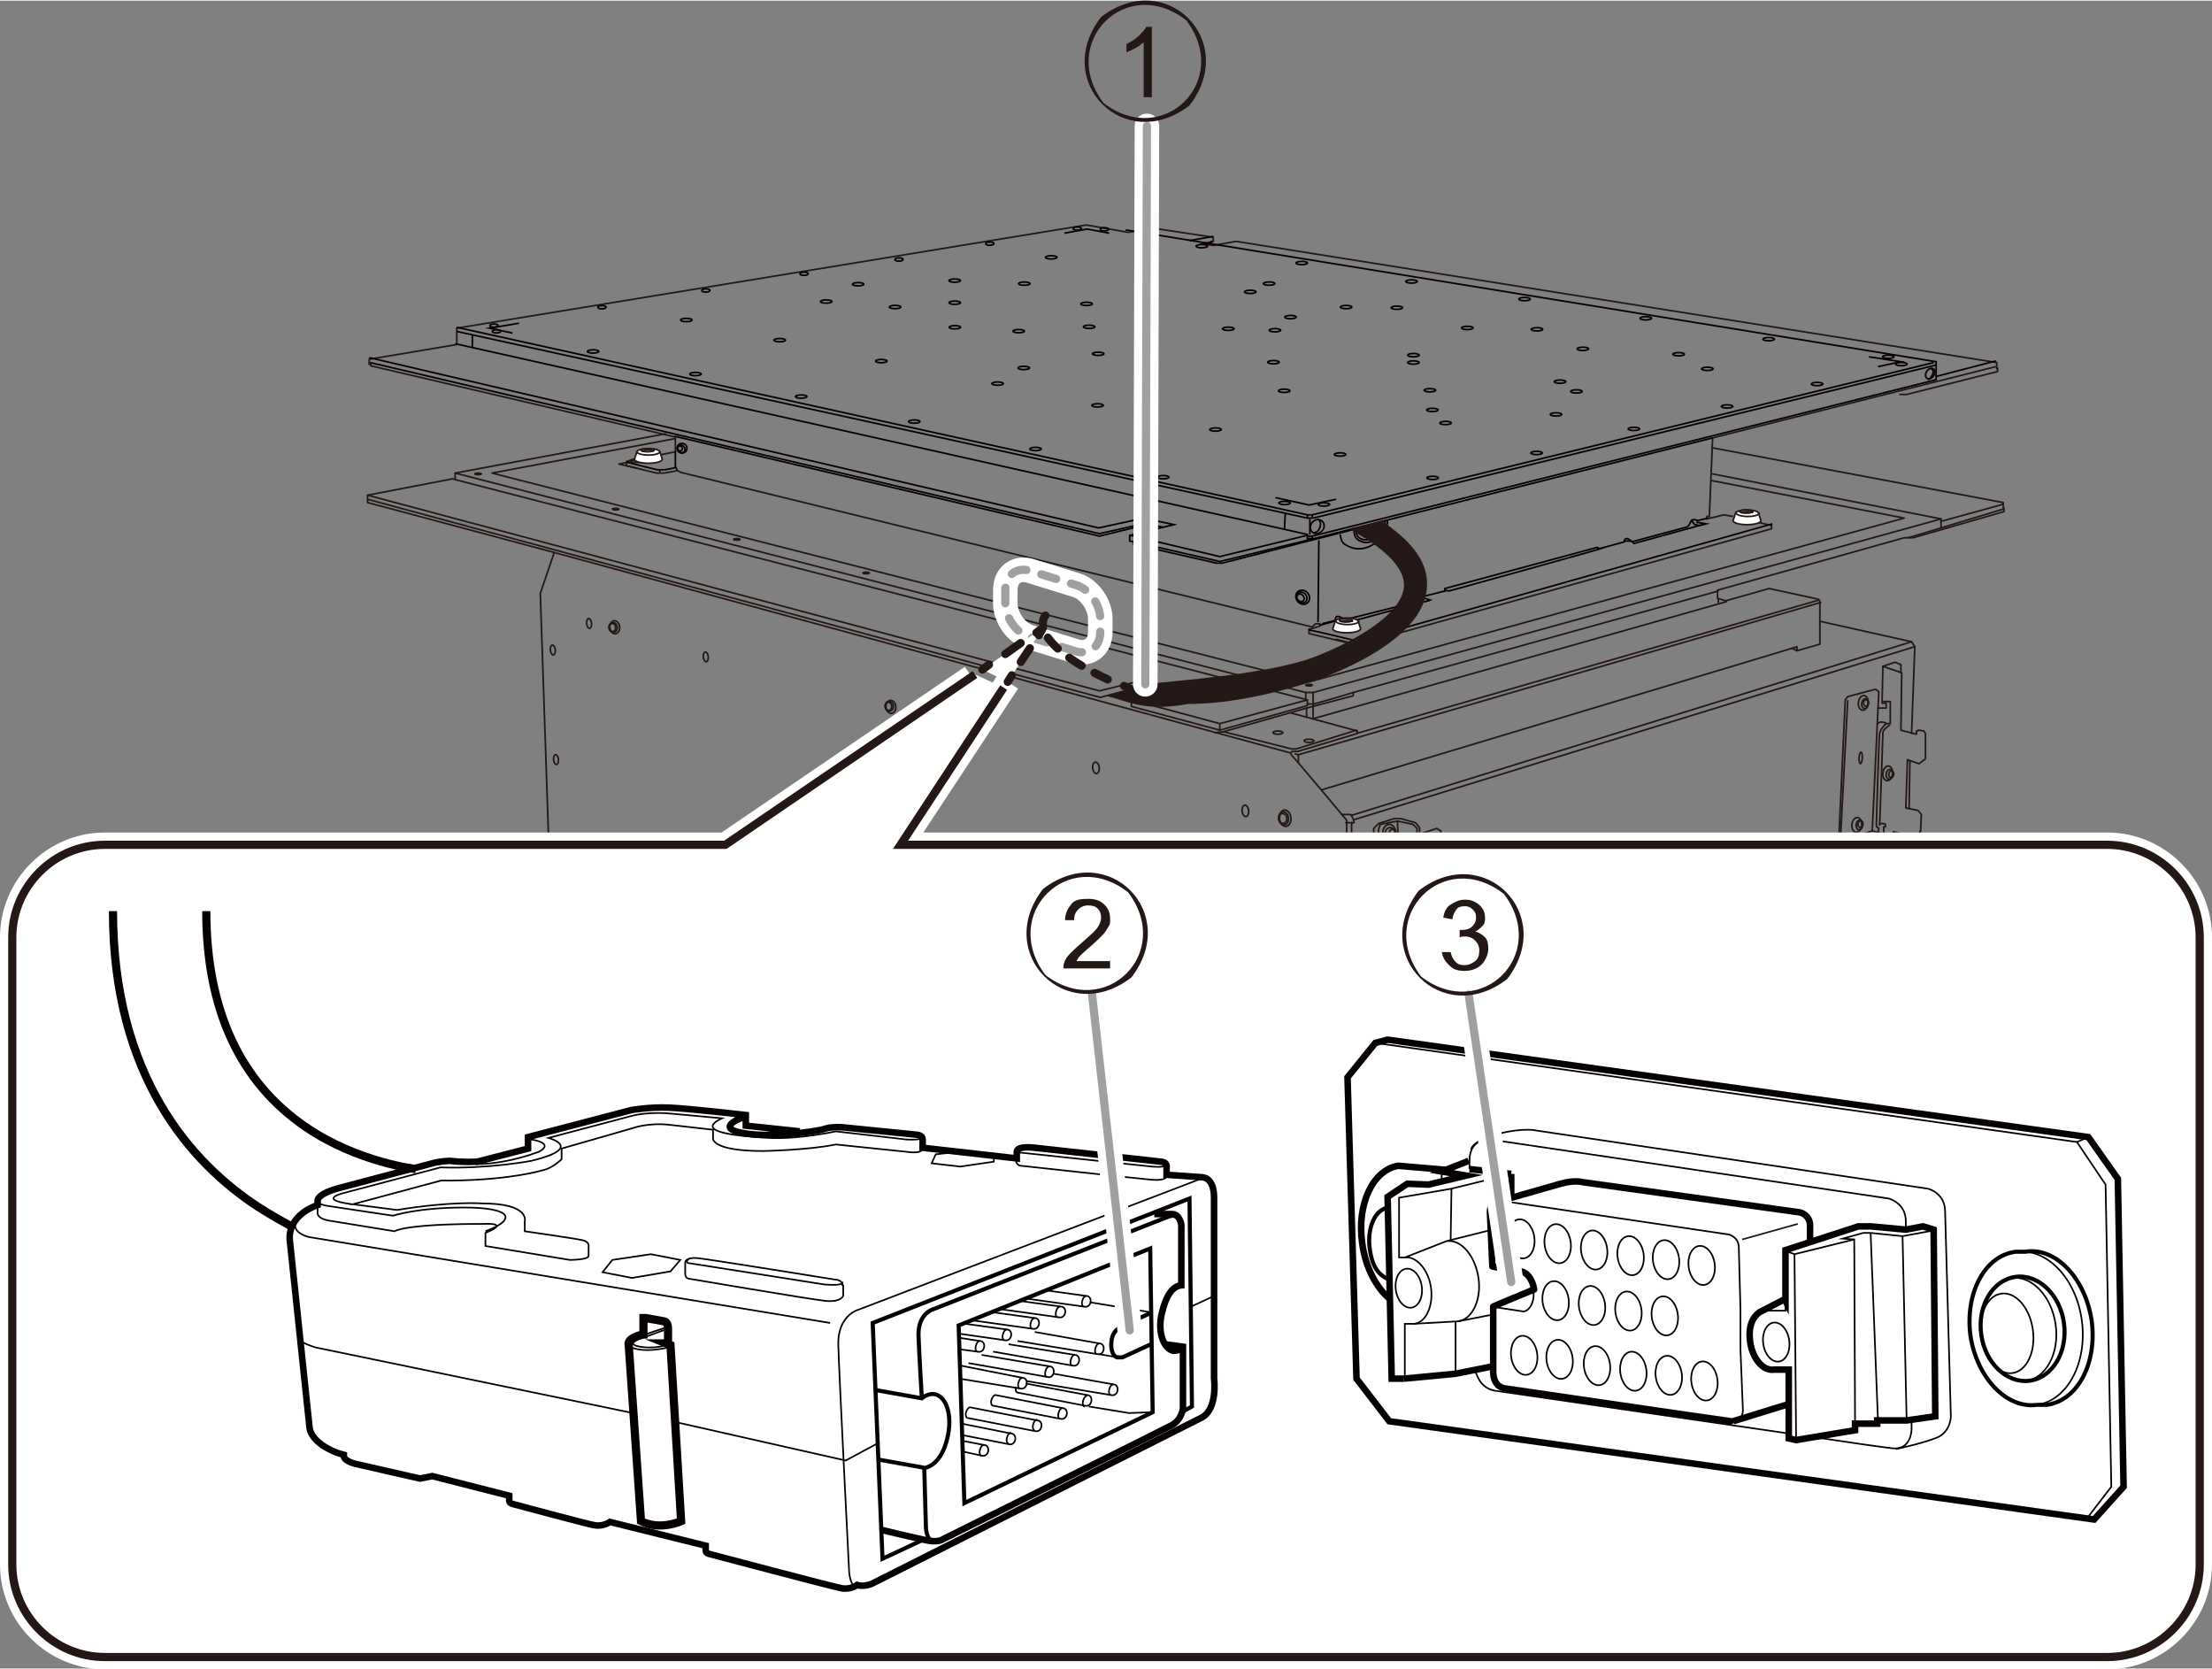 <?xml version="1.0" encoding="UTF-8"?>
<svg id="_レイヤー_1" data-name="レイヤー 1" xmlns="http://www.w3.org/2000/svg" width="95.3mm" height="71.9mm" viewBox="0 0 270.2 203.7">
  <rect x="0" y="0" width="270.2" height="203.7" fill="#808080" stroke="none"/>
  <defs>
    <style>
      .cls-1, .cls-2, .cls-3, .cls-4 {
        fill: #fff;
      }

      .cls-2, .cls-5, .cls-6, .cls-7, .cls-8, .cls-9, .cls-10, .cls-11, .cls-12, .cls-13, .cls-14, .cls-15 {
        stroke-linecap: round;
        stroke-linejoin: round;
      }

      .cls-2, .cls-6, .cls-3, .cls-16, .cls-17, .cls-18, .cls-19, .cls-10 {
        stroke-width: .2px;
      }

      .cls-2, .cls-6, .cls-3, .cls-7, .cls-17, .cls-8, .cls-11, .cls-12, .cls-4 {
        stroke: #231815;
      }

      .cls-20, .cls-5, .cls-6, .cls-16, .cls-21, .cls-7, .cls-17, .cls-22, .cls-18, .cls-8, .cls-23, .cls-9, .cls-19, .cls-10, .cls-11, .cls-12, .cls-13, .cls-14, .cls-15 {
        fill: none;
      }

      .cls-20, .cls-3, .cls-16, .cls-21, .cls-17, .cls-22, .cls-18, .cls-23, .cls-19, .cls-4 {
        stroke-miterlimit: 10;
      }

      .cls-20, .cls-21, .cls-22, .cls-18, .cls-9, .cls-19, .cls-10, .cls-13 {
        stroke: #040000;
      }

      .cls-5 {
        stroke-dasharray: 0 0 1.9 1.9;
      }

      .cls-5, .cls-14 {
        stroke: #9fa0a0;
      }

      .cls-16 {
        stroke: #070001;
      }

      .cls-21, .cls-13 {
        stroke-width: .5px;
      }

      .cls-7 {
        stroke-dasharray: 0 0 1.8 1.8;
      }

      .cls-22, .cls-9 {
        stroke-width: .8px;
      }

      .cls-18 {
        stroke-dasharray: 0 2;
      }

      .cls-23, .cls-15 {
        stroke: #fff;
        stroke-width: 3px;
      }

      .cls-11 {
        stroke-dasharray: 0 0 2 2;
      }

      .cls-12 {
        stroke-dasharray: 0 0 2.3 2.3;
      }

      .cls-24 {
        fill: #231815;
      }
    </style>
  </defs>
  <g>
    <line class="cls-6" x1="244.7" y1="62.1" x2="233.1" y2="65.6"/>
    <polyline class="cls-6" points="138.2 85.4 149 88.3 159.7 85.4"/>
    <line class="cls-6" x1="149" y1="88.3" x2="149" y2="89.1"/>
    <line class="cls-6" x1="67.7" y1="67.4" x2="157.7" y2="91.9"/>
    <polyline class="cls-6" points="222.3 75.8 222.3 78.6 219.5 79.4 218.9 79.1 161.4 96.4"/>
    <polyline class="cls-6" points="148.4 89.4 149.4 89.3 159.6 86.4 165.3 84.9 165.3 84.5 209.9 72.1"/>
    <path class="cls-6" d="m159.7,85.9s.4,0,.7,0,4.9-1.4,4.9-1.4"/>
    <polyline class="cls-6" points="237.1 63.3 160.4 84.5 159.5 84.5 55.6 57.7"/>
    <polyline class="cls-6" points="237.1 64.4 237.1 63.3 209.2 57.8"/>
    <line class="cls-6" x1="244.7" y1="61.5" x2="237.1" y2="63.6"/>
    <line class="cls-6" x1="209.9" y1="73" x2="209.9" y2="73.5"/>
    <line class="cls-6" x1="210.9" y1="73.4" x2="160.4" y2="87.7"/>
    <path class="cls-6" d="m157.7,87l8.1,2.2v.3l-7.3,2.2h-.6s-.5.1,0,.6,6.6,7.8,6.6,7.8v2.7"/>
    <polyline class="cls-6" points="165.7 89.1 158.3 91.4 157.8 91.4 149.5 89.3"/>
    <polyline class="cls-6" points="209 58.6 232.6 63.2 159.9 83.2 60.1 57.7 82.4 53.5"/>
    <polyline class="cls-6" points="218.9 79.1 219.5 78.9 219.5 79.4"/>
    <line class="cls-6" x1="222.2" y1="73.2" x2="165.7" y2="89.5"/>
    <line class="cls-6" x1="222.4" y1="73.5" x2="158.6" y2="92.1"/>
    <polyline class="cls-6" points="158.6 93.1 158.6 92.1 158.2 92"/>
    <line class="cls-6" x1="233.5" y1="78.3" x2="165.1" y2="99.5"/>
    <line class="cls-6" x1="233.9" y1="78.9" x2="165.5" y2="100"/>
    <path class="cls-6" d="m163.9,99.4h1.1c0,.1.4.5.4,1h-1"/>
    <line class="cls-6" x1="165.1" y1="100.4" x2="165.1" y2="102.8"/>
    <line class="cls-6" x1="159.5" y1="84.5" x2="159.5" y2="85.4"/>
    <polyline class="cls-6" points="160.4 84.5 160.4 85.9 160.4 87.7"/>
    <line class="cls-6" x1="159.6" y1="86.4" x2="159.6" y2="87.5"/>
    <polyline class="cls-6" points="176 102.8 176 101.4 175.5 101.1 173.4 101.8 173.4 101 172.9 100.4 171.1 99.9 170.3 99.9 168.4 100.5 167.8 101.1 167.8 102.8"/>
    <polyline class="cls-6" points="173 102.7 173.1 101.1 172.6 100.6 170.7 100.2 168.6 100.6 168.4 101.2 168.3 102.8"/>
    <line class="cls-6" x1="173.4" y1="101.8" x2="173.3" y2="102.6"/>
    <line class="cls-6" x1="170.7" y1="100.2" x2="170.8" y2="102.8"/>
    <ellipse class="cls-6" cx="78.2" cy="56.7" rx=".3" ry="0"/>
    <ellipse class="cls-6" cx="77.7" cy="56.2" rx=".8" ry=".2"/>
    <ellipse class="cls-6" cx="215.4" cy="59.6" rx=".3" ry="0"/>
    <ellipse class="cls-6" cx="234.1" cy="63.2" rx=".3" ry="0"/>
    <ellipse class="cls-6" cx="225.8" cy="65.5" rx=".3" ry="0"/>
    <ellipse class="cls-6" cx="210.1" cy="69.9" rx=".3" ry="0"/>
    <ellipse class="cls-6" cx="194.4" cy="74.1" rx=".3" ry="0"/>
    <ellipse class="cls-6" cx="177.8" cy="78.8" rx=".3" ry="0"/>
    <ellipse class="cls-6" cx="159.9" cy="83.6" rx=".4" ry=".1"/>
    <ellipse class="cls-6" cx="140.5" cy="78.8" rx=".4" ry=".1"/>
    <ellipse class="cls-6" cx="122.6" cy="74.2" rx=".4" ry=".1"/>
    <ellipse class="cls-6" cx="105.8" cy="69.9" rx=".4" ry=".1"/>
    <ellipse class="cls-6" cx="90" cy="65.8" rx=".4" ry=".1"/>
    <ellipse class="cls-6" cx="75.2" cy="62.1" rx=".4" ry=".1"/>
    <ellipse class="cls-6" cx="58.4" cy="57.8" rx=".4" ry=".1"/>
    <ellipse class="cls-6" cx="76.1" cy="54.4" rx=".3" ry="0"/>
    <ellipse class="cls-6" cx="153.3" cy="75.7" rx=".3" ry="0"/>
    <ellipse class="cls-6" cx="156.1" cy="89.4" rx=".6" ry=".2"/>
    <ellipse class="cls-6" cx="159.9" cy="90.4" rx=".6" ry=".2"/>
    <polyline class="cls-6" points="163.2 78 166 78.7 168.5 78"/>
    <polyline class="cls-6" points="77.8 57.1 75.6 56.6 76.6 56.4"/>
    <ellipse class="cls-6" cx="74.9" cy="76.6" rx=".5" ry=".6" transform="translate(-7.6 8.2) rotate(-6)"/>
    <ellipse class="cls-6" cx="74.8" cy="76.6" rx=".4" ry=".5" transform="translate(-7.6 8.2) rotate(-6)"/>
    <ellipse class="cls-6" cx="71.9" cy="76.1" rx=".3" ry=".6" transform="translate(-7.5 7.9) rotate(-6)"/>
    <ellipse class="cls-6" cx="67.5" cy="79.4" rx=".3" ry=".6" transform="translate(-7.9 7.4) rotate(-6)"/>
    <ellipse class="cls-6" cx="67.9" cy="92.7" rx=".3" ry=".6" transform="translate(-9.3 7.6) rotate(-6)"/>
    <ellipse class="cls-6" cx="86.2" cy="80.2" rx=".3" ry=".6" transform="translate(-7.9 9.4) rotate(-6)"/>
    <ellipse class="cls-6" cx="133.8" cy="93.8" rx=".4" ry=".7" transform="translate(-9 14.4) rotate(-6)"/>
    <ellipse class="cls-6" cx="152.1" cy="99.1" rx=".4" ry=".7" transform="translate(-9.5 16.3) rotate(-6)"/>
    <ellipse class="cls-6" cx="75.1" cy="76.6" rx=".6" ry=".8" transform="translate(-7.6 8.2) rotate(-6)"/>
    <ellipse class="cls-6" cx="108.6" cy="86.3" rx=".5" ry=".6" transform="translate(-8.4 11.7) rotate(-6)"/>
    <ellipse class="cls-6" cx="108.5" cy="86.3" rx=".4" ry=".5" transform="translate(-8.4 11.7) rotate(-6)"/>
    <ellipse class="cls-6" cx="108.8" cy="86.3" rx=".6" ry=".8" transform="translate(-8.4 11.8) rotate(-6)"/>
    <ellipse class="cls-6" cx="156.7" cy="100" rx=".6" ry=".8" transform="translate(-9.5 16.8) rotate(-6)"/>
    <ellipse class="cls-6" cx="156.6" cy="100" rx=".5" ry=".6" transform="translate(-9.5 16.8) rotate(-6)"/>
    <ellipse class="cls-6" cx="156.9" cy="100" rx=".7" ry="1" transform="translate(-9.5 16.8) rotate(-6)"/>
    <ellipse class="cls-6" cx="169.7" cy="101.7" rx=".8" ry="1.1"/>
    <ellipse class="cls-6" cx="169.8" cy="101.7" rx=".6" ry=".7"/>
    <ellipse class="cls-6" cx="170.1" cy="101.7" rx=".4" ry=".5"/>
    <ellipse class="cls-6" cx="227.2" cy="92.4" rx=".7" ry=".2" transform="translate(123.9 314.9) rotate(-87.2)"/>
    <ellipse class="cls-6" cx="227.7" cy="85.8" rx=".9" ry=".6" transform="translate(116.2 302.1) rotate(-83.4)"/>
    <ellipse class="cls-6" cx="227.8" cy="85.8" rx=".6" ry=".4" transform="translate(116.4 302.3) rotate(-83.4)"/>
    <ellipse class="cls-6" cx="228" cy="85.8" rx=".4" ry=".3" transform="translate(116.5 302.4) rotate(-83.4)"/>
    <ellipse class="cls-6" cx="230.7" cy="94.4" rx=".9" ry=".6" transform="translate(110.3 312.7) rotate(-83.4)"/>
    <ellipse class="cls-6" cx="230.8" cy="94.5" rx=".6" ry=".4" transform="translate(110.4 312.9) rotate(-83.4)"/>
    <ellipse class="cls-6" cx="231" cy="94.5" rx=".4" ry=".3" transform="translate(110.6 313.1) rotate(-83.4)"/>
    <ellipse class="cls-6" cx="226.9" cy="100.6" rx=".9" ry=".6" transform="translate(100.8 314.5) rotate(-83.4)"/>
    <ellipse class="cls-6" cx="227.1" cy="100.7" rx=".6" ry=".4" transform="translate(101 314.7) rotate(-83.4)"/>
    <ellipse class="cls-6" cx="227.3" cy="100.7" rx=".4" ry=".3" transform="translate(101.1 314.8) rotate(-83.4)"/>
    <path class="cls-6" d="m173.4,102.1c.1-.1.3-.2.4-.2.3,0,.6.3.7.7"/>
    <path class="cls-6" d="m173.5,102.7c0-.2.3-.4.5-.4s.4.2.5.4"/>
    <path class="cls-6" d="m173.9,102.8c0-.1.2-.2.3-.2s.2,0,.3.1"/>
    <polyline class="cls-6" points="224.6 102.8 225.4 85.4 225.7 85 229.1 84.1 229.5 84.4 228.7 101.4 231.7 102.2 231.7 102.5 231 102.8"/>
    <line class="cls-6" x1="230.2" y1="102.8" x2="231.7" y2="102.2"/>
    <line class="cls-6" x1="225.7" y1="85.5" x2="224.8" y2="102.7"/>
    <polyline class="cls-6" points="229.4 86.4 230.4 86.4 230.4 85.8 229.9 85.8 230 81.3 231.5 80.8 232.2 81.1 232.2 82"/>
    <path class="cls-6" d="m230.4,88.3s-.7.6-.8,1.2-.4,11.1-.4,11.1c0,0,0,.4.2.4s0,.5,0,.5"/>
    <polyline class="cls-6" points="233.5 102.7 233.5 102.1 231.3 101.5 231.2 102"/>
    <polyline class="cls-6" points="230 81.3 232.3 82.1 232.2 89.1 234.1 89.6 234.1 89.2 234.4 89.1 235 89.2 235.2 89.5 235.2 92.6 234.4 93.2 233 92.7 232.8 98.6 234.3 98.9 234.7 99.4 234.6 101.5 234.5 101.5 234.5 102.7"/>
    <path class="cls-6" d="m229.3,88.3l.4-.2s.6,0,.7.2h.5v-2.7h-.8"/>
    <path class="cls-6" d="m230.8,88.5s-.8.5-.8.9-.4,11.3-.4,11.3"/>
    <path class="cls-6" d="m229.7,100.5s.6,0,.6.1,0,.3,0,.3h-.2v.8"/>
    <line class="cls-6" x1="232.8" y1="102.8" x2="232.8" y2="101.9"/>
    <line class="cls-6" x1="233.3" y1="92.9" x2="233.2" y2="98.6"/>
    <line class="cls-6" x1="224.8" y1="102.7" x2="228.7" y2="101.4"/>
    <polyline class="cls-6" points="81.3 52.9 55.6 57.7 55.6 58.5 55.3 58.4 44.9 60.4 44.9 61.3 67.7 67.4 66 72.4 67 102"/>
    <path class="cls-6" d="m233.5,89.5l.4-10.6-.4-.6-11.2-2.5v-2.3c0-.3-.2-.4-.2-.4l-6-1.3-5.3,1.5-1-.3v-1s22.8-6.4,22.8-6.4h1.1s11.1-3.2,11.1-3.2v-.4h-.1v-.7l-35.6-6.7"/>
    <polyline class="cls-6" points="55.6 58.5 159.7 85.4 159.7 86.1 149 89.1 138.2 86.2 138.2 85.4 142.1 84.3 139.6 83.7 134.4 85.1 44.9 60.9"/>
    <polyline class="cls-6" points="44.9 60.4 134.3 84.3 139.6 83 143.4 84 142.1 84.3"/>
  </g>
  <path class="cls-17" d="m214.5,63.8s.2-.1.6,0l1.3.3v.4l-50,14c-1,.2-1.5,0-1.5,0l-5-1.2v-.5l1.3-.4v-.3h-.5s-.4.4-.4.4l-77.2-18.9-.3-.2-1.7.3s-.5,0-.9,0l-3.7-.9v-.3s0-.1.2-.2,5.8-1.2,5.8-1.2v-1.8c0,0-37.2-8.7-37.2-8.7v-.2h-.2v-.6l10.7-1.8v-2l76.9-12.6,5.1.9,3.1-.5,7.3,1.1v.5l-1.3.3,1.3.2,2.8-.5,92.9,14.8v.7h.1s0,.4,0,.4l-11.1,2.8h-.9"/>
  <polyline class="cls-17" points="243.8 44.7 209.2 53.4 208.8 63 208.5 63 208.5 63.3 210.6 62.8 211.7 63"/>
  <polyline class="cls-16" points="55.8 40.4 159.7 63.2 160.4 63.2 236.5 44.5"/>
  <polyline class="cls-16" points="159.7 65.4 160.3 65.4 236.5 46.3 236.5 44.1 137.5 28"/>
  <polyline class="cls-16" points="55.8 39.9 159.7 62.8 160.3 62.8 236.2 44.2"/>
  <polyline class="cls-16" points="55.6 41.9 159.7 65.2 159.7 65.9 149 68.5 138.5 66.1"/>
  <line class="cls-16" x1="57.7" y1="40.8" x2="57.7" y2="42.4"/>
  <polyline class="cls-16" points="45.2 44.2 134.3 65.1 139.6 63.9 142.1 64.3"/>
  <polyline class="cls-16" points="45.1 43.6 134.2 64.4 139.7 63.2 143.4 64 138 65.3 138 66 138.5 66.1 138.5 66.4 148.6 68.7 149.3 68.7 165.3 64.6 165.3 64.4"/>
  <polyline class="cls-16" points="82.7 57.3 82.5 56.9 82.5 55"/>
  <path class="cls-16" d="m76.7,56.2s-.3.1,0,.2,3.6.9,3.6.9c0,0,.2,0,.7,0s1.6-.3,1.6-.3"/>
  <polyline class="cls-16" points="82.4 53.2 134.3 65.4 139.6 64.1 141.5 64.5"/>
  <polyline class="cls-16" points="138 65.3 149 67.9 159.7 65.3"/>
  <line class="cls-16" x1="161.1" y1="65.9" x2="161" y2="75.9"/>
  <line class="cls-16" x1="159.7" y1="65.9" x2="209.2" y2="53.4"/>
  <polyline class="cls-16" points="159.7 65.7 160.3 65.7 160.3 65.4"/>
  <line class="cls-16" x1="243.8" y1="44" x2="236.5" y2="45.9"/>
  <line class="cls-16" x1="148.2" y1="28.8" x2="145.3" y2="29.3"/>
  <polyline class="cls-16" points="148 29.3 148 29.5 147.5 29.7"/>
  <path class="cls-16" d="m161.2,76.3l2.1-.6,1.1.3,9.6-2.6h-.8c0-.1-.2-.2-.3-.3s0-.4,0-.4"/>
  <path class="cls-16" d="m161.5,76.1l1.6-.4s0-.5.3-.5.9.4.9.4l7.6-1.9s.3-.2.5-.6.7-.4.9-.2l3.2-.8v-.3l18.5-5h.1c0,.1.4.1.4.1l2.9-.8s0-.4.3-.4.5.3.5.3c0,0,.2.1.5,0s6.3-1.7,6.3-1.7c0,0,.2,0,.4-.4s.2-.7,1-.4l1.2-.3"/>
  <polyline class="cls-16" points="173.4 72.8 174.7 73.2 174.1 73.4"/>
  <path class="cls-16" d="m206.7,63.5s.1.4.4.5.5.1.5.1l-8,2.2-.3-.3h-.9"/>
  <polyline class="cls-16" points="207.2 63.7 208.4 63.9 207.6 64.1"/>
  <line class="cls-16" x1="195.2" y1="66.8" x2="195.2" y2="67.1"/>
  <path class="cls-16" d="m195.8,66.8h.1c0,.1-18.9,5.3-18.9,5.3,0,0-.3-.1-.5,0"/>
  <path class="cls-16" d="m159.9,76.7s0,.2.2.2,5.2,1.2,5.2,1.2c0,0,.4,0,.9,0l50.3-14.2"/>
  <line class="cls-16" x1="157" y1="62.6" x2="156.9" y2="64.6"/>
  <line class="cls-16" x1="159.7" y1="62.8" x2="159.7" y2="63.2"/>
  <line class="cls-16" x1="160.3" y1="62.8" x2="160.3" y2="63.2"/>
  <line class="cls-16" x1="160" y1="63.3" x2="160" y2="65.2"/>
  <path class="cls-16" d="m169.5,63.4c0,.5-.1,1-.4,1.5-.8,1.6-2.6,2.4-4,1.9s-1.2-.9-1.4-1.6"/>
  <path class="cls-16" d="m169.2,63.5c0,.4,0,.8-.2,1.3-.5,1-1.7,1.6-2.6,1.3s-1-.8-1-1.5"/>
  <path class="cls-16" d="m168.8,63.6c0,.3,0,.7-.2,1.1-.4.9-1.4,1.3-2.2,1.1-.6-.2-.8-.7-.8-1.3"/>
  <path class="cls-16" d="m166.6,64.1c-.2.4-.5.7-.9.9"/>
  <ellipse class="cls-16" cx="160.8" cy="64.1" rx=".9" ry=".8" transform="translate(5.4 140.3) rotate(-47.8)"/>
  <path class="cls-16" d="m160.9,63.3c.4.1.5.6.3,1.1s-.4.5-.7.6"/>
  <ellipse class="cls-16" cx="235.8" cy="45.6" rx=".7" ry=".5" transform="translate(68.2 217.6) rotate(-56.7)"/>
  <path class="cls-16" d="m235.9,45c.3,0,.3.5.1.8s-.3.4-.5.5"/>
  <ellipse class="cls-16" cx="159.1" cy="72.8" rx=".8" ry=".9" transform="translate(-10.1 117.3) rotate(-39.3)"/>
  <ellipse class="cls-16" cx="159" cy="72.9" rx=".6" ry=".7" transform="translate(-10.2 117.2) rotate(-39.3)"/>
  <ellipse class="cls-16" cx="158.8" cy="72.9" rx=".4" ry=".5" transform="translate(-10.2 117.1) rotate(-39.3)"/>
  <ellipse class="cls-16" cx="83.3" cy="54.7" rx=".6" ry=".6" transform="translate(-15.8 65.1) rotate(-39.3)"/>
  <ellipse class="cls-16" cx="83.2" cy="54.7" rx=".4" ry=".5" transform="translate(-15.8 65.1) rotate(-39.3)"/>
  <ellipse class="cls-16" cx="83.1" cy="54.7" rx=".3" ry=".3" transform="translate(-15.9 65) rotate(-39.3)"/>
  <line class="cls-16" x1="80.6" y1="57.4" x2="80.6" y2="57.6"/>
  <polyline class="cls-16" points="63.4 39.4 59.8 40 62.6 40.6"/>
  <ellipse class="cls-16" cx="86.2" cy="35.4" rx=".5" ry=".2" transform="translate(-.1 .3) rotate(-.2)"/>
  <ellipse class="cls-16" cx="98.2" cy="33.4" rx=".5" ry=".2" transform="translate(-.1 .3) rotate(-.2)"/>
  <ellipse class="cls-16" cx="109.8" cy="31.6" rx=".5" ry=".2" transform="translate(-.1 .4) rotate(-.2)"/>
  <ellipse class="cls-16" cx="120.8" cy="29.7" rx=".5" ry=".2" transform="translate(0 .4) rotate(-.2)"/>
  <ellipse class="cls-16" cx="134.8" cy="28" rx=".5" ry=".2" transform="translate(0 .4) rotate(-.2)"/>
  <ellipse class="cls-16" cx="131.5" cy="27.9" rx=".5" ry=".2" transform="translate(0 .4) rotate(-.2)"/>
  <ellipse class="cls-16" cx="73.5" cy="37.5" rx=".5" ry=".2" transform="translate(-.1 .2) rotate(-.2)"/>
  <ellipse class="cls-16" cx="83.8" cy="39" rx=".7" ry=".2" transform="translate(-.1 .3) rotate(-.2)"/>
  <ellipse class="cls-16" cx="100.9" cy="36.8" rx=".7" ry=".2" transform="translate(-.1 .3) rotate(-.2)"/>
  <ellipse class="cls-16" cx="116.6" cy="34.2" rx=".7" ry=".2" transform="translate(-.1 .4) rotate(-.2)"/>
  <ellipse class="cls-16" cx="128.4" cy="31.4" rx=".7" ry=".2" transform="translate(-.1 .4) rotate(-.2)"/>
  <ellipse class="cls-16" cx="146.7" cy="30" rx=".7" ry=".2" transform="translate(0 .5) rotate(-.2)"/>
  <ellipse class="cls-16" cx="72.4" cy="42.9" rx=".7" ry=".2" transform="translate(-.1 .2) rotate(-.2)"/>
  <ellipse class="cls-16" cx="60.3" cy="39.7" rx=".5" ry=".2" transform="translate(-.1 .2) rotate(-.2)"/>
  <ellipse class="cls-16" cx="60.6" cy="40.4" rx=".5" ry=".2" transform="translate(-.1 .2) rotate(-.2)"/>
  <ellipse class="cls-16" cx="97.9" cy="48.4" rx=".7" ry=".2" transform="translate(-.2 .3) rotate(-.2)"/>
  <ellipse class="cls-16" cx="84.9" cy="45.6" rx=".7" ry=".2" transform="translate(-.1 .3) rotate(-.2)"/>
  <ellipse class="cls-16" cx="107.6" cy="44.1" rx=".7" ry=".2" transform="translate(-.1 .3) rotate(-.2)"/>
  <ellipse class="cls-16" cx="134.1" cy="43.2" rx=".7" ry=".2" transform="translate(-.1 .4) rotate(-.2)"/>
  <ellipse class="cls-16" cx="121.9" cy="46.8" rx=".7" ry=".2" transform="translate(-.2 .4) rotate(-.2)"/>
  <ellipse class="cls-16" cx="125" cy="44.9" rx=".7" ry=".2" transform="translate(-.1 .4) rotate(-.2)"/>
  <ellipse class="cls-16" cx="95.2" cy="41.5" rx=".7" ry=".2" transform="translate(-.1 .3) rotate(-.2)"/>
  <ellipse class="cls-16" cx="134.1" cy="49.5" rx=".7" ry=".2" transform="translate(-.2 .4) rotate(-.2)"/>
  <ellipse class="cls-16" cx="148.5" cy="52.4" rx=".7" ry=".2" transform="translate(-.2 .5) rotate(-.2)"/>
  <ellipse class="cls-16" cx="163.7" cy="55.5" rx=".7" ry=".2" transform="translate(-.2 .5) rotate(-.2)"/>
  <ellipse class="cls-16" cx="176.6" cy="51.6" rx=".7" ry=".2" transform="translate(-.2 .6) rotate(-.2)"/>
  <ellipse class="cls-16" cx="190.1" cy="50.6" rx=".7" ry=".2" transform="translate(-.2 .6) rotate(-.2)"/>
  <ellipse class="cls-16" cx="192.6" cy="47.8" rx=".7" ry=".2" transform="translate(-.2 .6) rotate(-.2)"/>
  <ellipse class="cls-16" cx="208.5" cy="45" rx=".7" ry=".2" transform="translate(-.1 .7) rotate(-.2)"/>
  <ellipse class="cls-16" cx="193.3" cy="42.6" rx=".7" ry=".2" transform="translate(-.1 .6) rotate(-.2)"/>
  <ellipse class="cls-16" cx="205" cy="43.2" rx=".7" ry=".2" transform="translate(-.1 .7) rotate(-.2)"/>
  <ellipse class="cls-16" cx="175" cy="50" rx=".7" ry=".2" transform="translate(-.2 .6) rotate(-.2)"/>
  <ellipse class="cls-16" cx="174.7" cy="47.6" rx=".7" ry=".2" transform="translate(-.2 .6) rotate(-.2)"/>
  <ellipse class="cls-16" cx="156.9" cy="47.7" rx=".7" ry=".2" transform="translate(-.2 .5) rotate(-.2)"/>
  <ellipse class="cls-16" cx="172.6" cy="44.2" rx=".7" ry=".2" transform="translate(-.1 .6) rotate(-.2)"/>
  <ellipse class="cls-16" cx="179.2" cy="40" rx=".7" ry=".2" transform="translate(-.1 .6) rotate(-.2)"/>
  <ellipse class="cls-16" cx="164.4" cy="37.5" rx=".7" ry=".2" transform="translate(-.1 .5) rotate(-.2)"/>
  <ellipse class="cls-16" cx="157.6" cy="38.7" rx=".7" ry=".2" transform="translate(-.1 .5) rotate(-.2)"/>
  <ellipse class="cls-16" cx="150" cy="40.1" rx=".7" ry=".2" transform="translate(-.1 .5) rotate(-.2)"/>
  <ellipse class="cls-16" cx="140.3" cy="43.4" rx=".7" ry=".2" transform="translate(-.1 .5) rotate(-.2)"/>
  <ellipse class="cls-16" cx="155.5" cy="44.2" rx=".7" ry=".2" transform="translate(-.1 .5) rotate(-.2)"/>
  <ellipse class="cls-16" cx="152.7" cy="35.6" rx=".7" ry=".2" transform="translate(-.1 .5) rotate(-.2)"/>
  <ellipse class="cls-16" cx="155" cy="34.6" rx=".7" ry=".2" transform="translate(-.1 .5) rotate(-.2)"/>
  <ellipse class="cls-16" cx="170.6" cy="37.5" rx=".7" ry=".2" transform="translate(-.1 .6) rotate(-.2)"/>
  <ellipse class="cls-16" cx="187.7" cy="40.2" rx=".7" ry=".2" transform="translate(-.1 .6) rotate(-.2)"/>
  <ellipse class="cls-16" cx="111.7" cy="51.4" rx=".7" ry=".2" transform="translate(-.2 .4) rotate(-.2)"/>
  <ellipse class="cls-16" cx="126.5" cy="54.8" rx=".7" ry=".2" transform="translate(-.2 .4) rotate(-.2)"/>
  <ellipse class="cls-16" cx="142.1" cy="58.2" rx=".7" ry=".2" transform="translate(-.2 .5) rotate(-.2)"/>
  <ellipse class="cls-16" cx="156.9" cy="61.4" rx=".7" ry=".2" transform="translate(-.2 .5) rotate(-.2)"/>
  <ellipse class="cls-16" cx="161.7" cy="61.6" rx=".7" ry=".2" transform="translate(-.2 .5) rotate(-.2)"/>
  <ellipse class="cls-16" cx="175" cy="58.3" rx=".7" ry=".2" transform="translate(-.2 .6) rotate(-.2)"/>
  <ellipse class="cls-16" cx="187.7" cy="55.3" rx=".7" ry=".2" transform="translate(-.2 .6) rotate(-.2)"/>
  <ellipse class="cls-16" cx="199.6" cy="52.4" rx=".7" ry=".2" transform="translate(-.2 .6) rotate(-.2)"/>
  <ellipse class="cls-16" cx="211" cy="49.6" rx=".7" ry=".2" transform="translate(-.2 .7) rotate(-.2)"/>
  <ellipse class="cls-16" cx="222" cy="46.9" rx=".7" ry=".2" transform="translate(-.2 .7) rotate(-.2)"/>
  <ellipse class="cls-16" cx="230.6" cy="43.6" rx=".7" ry=".2" transform="translate(-.1 .7) rotate(-.2)"/>
  <ellipse class="cls-16" cx="232.2" cy="44.5" rx=".7" ry=".2" transform="translate(-.1 .7) rotate(-.2)"/>
  <polyline class="cls-16" points="130 28.4 132.8 27.9 135.5 28.4"/>
  <polyline class="cls-16" points="155.8 60.7 159.9 61.6 163.2 60.9"/>
  <polyline class="cls-16" points="228.3 43.5 232.2 44.1 229.4 44.7"/>
  <ellipse class="cls-16" cx="116.6" cy="36.9" rx=".7" ry=".2" transform="translate(-.1 .4) rotate(-.2)"/>
  <ellipse class="cls-16" cx="116.6" cy="39.9" rx=".7" ry=".2" transform="translate(-.1 .4) rotate(-.2)"/>
  <ellipse class="cls-16" cx="109.3" cy="37.4" rx=".7" ry=".2" transform="translate(-.1 .4) rotate(-.2)"/>
  <ellipse class="cls-16" cx="104.8" cy="34.7" rx=".7" ry=".2" transform="translate(-.1 .3) rotate(-.2)"/>
  <ellipse class="cls-16" cx="125.1" cy="34.6" rx=".7" ry=".2" transform="translate(-.1 .4) rotate(-.2)"/>
  <ellipse class="cls-16" cx="132.7" cy="37.1" rx=".7" ry=".2" transform="translate(-.1 .4) rotate(-.2)"/>
  <ellipse class="cls-16" cx="140.3" cy="33.3" rx=".7" ry=".2" transform="translate(-.1 .5) rotate(-.2)"/>
  <ellipse class="cls-16" cx="140.1" cy="32.2" rx=".7" ry=".2" transform="translate(-.1 .5) rotate(-.2)"/>
  <ellipse class="cls-16" cx="133" cy="39.9" rx=".7" ry=".2" transform="translate(-.1 .4) rotate(-.2)"/>
  <ellipse class="cls-16" cx="140" cy="37.6" rx=".7" ry=".2" transform="translate(-.1 .5) rotate(-.2)"/>
  <ellipse class="cls-16" cx="124.4" cy="40.4" rx=".7" ry=".2" transform="translate(-.1 .4) rotate(-.2)"/>
  <ellipse class="cls-16" cx="155.7" cy="40.3" rx=".7" ry=".2" transform="translate(-.1 .5) rotate(-.2)"/>
  <ellipse class="cls-16" cx="172.6" cy="43.3" rx=".7" ry=".2" transform="translate(-.1 .6) rotate(-.2)"/>
  <ellipse class="cls-16" cx="190.5" cy="46.6" rx=".7" ry=".2" transform="translate(-.1 .6) rotate(-.2)"/>
  <ellipse class="cls-16" cx="159" cy="32.1" rx=".7" ry=".2" transform="translate(-.1 .5) rotate(-.2)"/>
  <ellipse class="cls-16" cx="172.4" cy="34.3" rx=".7" ry=".2" transform="translate(-.1 .6) rotate(-.2)"/>
  <ellipse class="cls-16" cx="186.2" cy="36.5" rx=".7" ry=".2" transform="translate(-.1 .6) rotate(-.2)"/>
  <ellipse class="cls-16" cx="201" cy="38.9" rx=".7" ry=".2" transform="translate(-.1 .6) rotate(-.2)"/>
  <ellipse class="cls-16" cx="216" cy="41.4" rx=".7" ry=".2" transform="translate(-.1 .7) rotate(-.2)"/>
  <path class="cls-2" d="m166.2,76.7c0,.3-.8.5-1.7.5s-1.7-.2-1.7-.5l.3-.9c0-.2.6-.4,1.4-.4s1.4.2,1.4.4l.3.9Z"/>
  <ellipse class="cls-17" cx="164.4" cy="75.7" rx=".8" ry=".2"/>
  <path class="cls-6" d="m163.8,75.8c.1,0,.4-.1.7-.1s.5,0,.7.1"/>
  <path class="cls-6" d="m166,75.8c0,.2-.6.4-1.4.4s-1.4-.2-1.4-.4"/>
  <path class="cls-2" d="m215.1,63.5c0,.3-.8.5-1.7.5s-1.7-.2-1.7-.5l.3-.9c0-.2.6-.4,1.4-.4s1.4.2,1.4.4l.3.9Z"/>
  <ellipse class="cls-17" cx="213.3" cy="62.4" rx=".8" ry=".2"/>
  <path class="cls-6" d="m212.7,62.5c.1,0,.4-.1.7-.1s.5,0,.7.1"/>
  <path class="cls-6" d="m214.9,62.6c0,.2-.6.4-1.4.4s-1.4-.2-1.4-.4"/>
  <path class="cls-2" d="m80.9,56c0,.3-.8.5-1.7.5s-1.7-.2-1.7-.5l.3-.9c0-.2.6-.4,1.4-.4s1.4.2,1.4.4l.3.9Z"/>
  <ellipse class="cls-17" cx="79.1" cy="54.9" rx=".8" ry=".2"/>
  <path class="cls-6" d="m78.4,55c.1,0,.4-.1.7-.1s.5,0,.7.1"/>
  <path class="cls-6" d="m80.6,55.1c0,.2-.6.4-1.4.4s-1.4-.2-1.4-.4"/>
  <path class="cls-15" d="m131.5,79.5l-5.8-1.8c-1.6-.5-2.9-2.4-2.9-4.1v-1.6c0-1.8,1.3-2.8,2.9-2.4l5.8,1.8c1.6.5,2.9,2.4,2.9,4.1v1.6c0,1.8-1.3,2.8-2.9,2.4Z"/>
  <path class="cls-5" d="m131.5,79.5l-5.8-1.8c-1.6-.5-2.9-2.4-2.9-4.1v-1.6c0-1.8,1.3-2.8,2.9-2.4l5.8,1.8c1.6.5,2.9,2.4,2.9,4.1v1.6c0,1.8-1.3,2.8-2.9,2.4Z"/>
  <polygon class="cls-18" points="130.7 78.4 124.3 76.6 124.3 72.2 126.4 71.2 132.8 72.8 132.5 76.7 130.7 78.4"/>
  <polyline class="cls-18" points="124.3 72.2 131 74.2 130.6 78"/>
  <line class="cls-18" x1="132.8" y1="72.8" x2="131" y2="74.2"/>
  <path class="cls-23" d="m123.1,83.2l-13.1,19.9h147.4c6.2,0,11.3,5.1,11.3,11.3v76.6c0,6.2-5.1,11.3-11.3,11.3H12.8c-6.2,0-11.3-5.1-11.3-11.3v-76.6c0-6.2,5.1-11.3,11.3-11.3h75.8l30.1-20.5"/>
  <path class="cls-4" d="m122.6,83.9l-12.6,19.2h147.4c6.2,0,11.3,5.1,11.3,11.3v76.6c0,6.2-5.1,11.3-11.3,11.3H12.8c-6.2,0-11.3-5.1-11.3-11.3v-76.6c0-6.2,5.1-11.3,11.3-11.3h75.8l30.5-20.8"/>
  <g>
    <polyline class="cls-1" points="120 81.7 127.4 76.6 123.1 83.2"/>
    <g>
      <line class="cls-8" x1="120" y1="81.7" x2="120.8" y2="81.1"/>
      <line class="cls-12" x1="122.8" y1="79.8" x2="125.6" y2="77.8"/>
      <polyline class="cls-8" points="126.6 77.2 127.4 76.6 126.9 77.5"/>
      <line class="cls-11" x1="125.8" y1="79.1" x2="124.2" y2="81.5"/>
      <line class="cls-8" x1="123.6" y1="82.4" x2="123.1" y2="83.2"/>
    </g>
  </g>
  <path class="cls-19" d="m58.1,142.1c2,0,4.7-.4,7.7-1.5,0,0,2.4-1.1-1.5-1.6"/>
  <path class="cls-22" d="m91,136.3s-3.3,1.1-1.1,1.8c3.2,1,10,0,10.8-.3s2.2-.2,2.2-.2l9,.9s.8,0,.8.6,0,1,0,1l11.5,1.3v-.8c0-.8,2.2-.5,2.2-.5l15.4,1.7s.8,0,.7.7v.9s4.3.3,4.3.3c0,0,1.5-.1,1.5,2.5v22.1s.5,3.8-1.6,4.8l-40.1,20.2s-1,.5-1.9.2c0,0-.8.6-1.9.4s-16.2-4.2-16.2-4.2c-.4-.1-.4-.4-.4-.4v-.6s-11.7-2.9-11.7-2.9c0,0-.8.6-1.9.4s-10-2.6-10-2.6c-.4-.1-.4-.4-.4-.4v-.6s-9.4-2.4-9.4-2.4l-1.5.3-7.9-1.8s-1.3-.3-1.4-.9v-.2l-.7-.2s-3.3-1.1-3.5-3.2l-2.4-22.8s-.5-2.9,3.4-4.3v-.6s0-.8,2.7-1.5l11.7-3.1s1.1-.2,1.8-.2c0,0,1.3.2,3.3.1l6.2-1.6v-1.4s12.6-3.3,12.6-3.3c0,0,2.2-.4,4.6-.3s9.4.9,9.4.9v1.3s6.6.7,6.6.7"/>
  <path class="cls-22" d="m144.5,164.6c-.4.2-.8.3-1.2.3-1.2-.3-1.9-2.3-1.4-4.5s1.3-3.4,2.4-3.5v-7.4c0,0-.2-1.3-1.1-1.3s-2.2,0-2.2,0"/>
  <path class="cls-21" d="m107,169.7l5.6,1c.5-.4,1.1-.6,1.6-.5,1.4.3,2.1,2.5,1.6,5s-1.6,3.7-2.8,4l-5.6-1"/>
  <path class="cls-19" d="m134.3,164c-.2,0-.4.2-.5.6s0,.7.2.7"/>
  <path class="cls-19" d="m126.4,162.6l7.9,1.4c.4,0,.6.4.5.8s-.4.6-.8.5l-9.7-1.6"/>
  <path class="cls-19" d="m136,169c-.2,0-.4.2-.5.6s0,.7.2.7"/>
  <path class="cls-19" d="m128.7,167.7l7.3,1.3c.4,0,.6.4.5.8s-.4.6-.8.5l-10.3-1.7"/>
  <path class="cls-19" d="m129.8,171.9c-.2,0-.4.2-.5.6s0,.7.2.7"/>
  <path class="cls-19" d="m121.3,171.6c-.2,0-.3-.4-.2-.7s.3-.6.5-.6l8.2,1.6c.4,0,.6.4.5.8s-.4.6-.8.5l-8.2-1.6Z"/>
  <path class="cls-19" d="m132.8,170.4c-.2,0-.4.2-.5.6s0,.7.2.7"/>
  <path class="cls-19" d="m125.3,168.9l7.5,1.4c.4,0,.6.4.5.8s-.4.6-.8.5l-8.2-1.6c-.2,0-.3-.4-.2-.7"/>
  <path class="cls-19" d="m126.7,173.3c-.2,0-.4.2-.5.6s0,.7.2.7"/>
  <path class="cls-19" d="m118.2,173.1c-.2,0-.3-.4-.2-.7s.3-.6.5-.6l8.2,1.6c.4,0,.6.4.5.8s-.4.6-.8.5l-8.2-1.6Z"/>
  <path class="cls-19" d="m123.5,174.9c-.2,0-.4.2-.5.6s0,.7.2.7"/>
  <path class="cls-19" d="m117.5,173.8l6,1.2c.4,0,.6.4.5.8s-.4.6-.8.5l-5.6-1.1"/>
  <path class="cls-19" d="m120.2,176.4c-.2,0-.4.2-.5.6s0,.7.2.7"/>
  <path class="cls-19" d="m117.6,175.9l2.6.5c.4,0,.6.4.5.8s-.4.6-.8.5l-2.3-.5"/>
  <path class="cls-19" d="m131.3,165.4c-.2,0-.4.2-.5.6s0,.7.2.7"/>
  <path class="cls-19" d="m123.2,164.1l8.1,1.3c.4,0,.6.4.5.8s-.4.6-.8.5l-9.7-1.7"/>
  <path class="cls-19" d="m128.2,166.8c-.2,0-.4.2-.5.6s0,.7.2.7"/>
  <path class="cls-19" d="m119.9,165.4l8.3,1.4c.4,0,.6.4.5.8s-.4.6-.7.5l-9.7-1.7"/>
  <path class="cls-19" d="m124.9,168.2c-.2,0-.4.2-.5.6s0,.7.2.7"/>
  <path class="cls-19" d="m117.3,166.7l7.6,1.5c.4,0,.6.4.5.8s-.4.6-.8.5l-7.4-1.2"/>
  <path class="cls-19" d="m132.7,158.2c-.2,0-.4.2-.5.6s0,.7.2.7"/>
  <path class="cls-19" d="m127.6,157.5l5.1.7c.4,0,.6.4.5.8s-.4.6-.8.5l-7.2-1"/>
  <path class="cls-19" d="m129.5,159.5c-.2,0-.4.2-.5.6s0,.7.2.7"/>
  <path class="cls-19" d="m124.5,158.8l5.1.7c.4,0,.6.4.5.8s-.4.6-.8.5l-7.2-1"/>
  <path class="cls-19" d="m126.4,160.9c-.2,0-.4.2-.5.6s0,.7.2.7"/>
  <path class="cls-19" d="m121.3,160.2l5.1.7c.4,0,.6.4.5.8s-.4.6-.8.5l-7.2-1"/>
  <path class="cls-19" d="m123,162.3c-.2,0-.4.2-.5.6s0,.7.2.7"/>
  <path class="cls-19" d="m117.9,161.6l5.1.7c.4,0,.6.4.5.8s-.4.6-.8.5l-5.6-.8"/>
  <path class="cls-19" d="m119.7,163.7c-.2,0-.4.2-.5.6s0,.7.2.7"/>
  <path class="cls-19" d="m117.1,163.3l2.6.4c.4,0,.6.4.5.8s-.4.6-.8.5l-2.3-.3"/>
  <path class="cls-22" d="m142.3,164.1l2.2.3v7.5s-.1,1.4-1.4,2.1-27.9,13.9-27.9,13.9c0,0-.5.4-1.7.2s-5.7-1.3-5.7-1.3"/>
  <path class="cls-21" d="m144.2,149.5c0-1.7-1.7-.9-1.7-.9l-28.7,11.3s-1.7.6-1.6,3.2.4,7.5.4,7.5"/>
  <path class="cls-21" d="m112.9,179.2l.2,7.2s0,2.7,2.1,1.6"/>
  <polyline class="cls-21" points="112.7 188 107.8 190.3 106.6 161.5 145.3 146.3 145.6 171.7 144.5 172.3"/>
  <polygon class="cls-21" points="117.8 183.5 140.8 172.4 140.5 152.4 117.1 161.8 117.8 183.5"/>
  <line class="cls-10" x1="140.6" y1="160.2" x2="133.3" y2="159"/>
  <path class="cls-13" d="m136.5,165.7c-.6-.1-.9-1.1-.7-2.2s.9-1.4,1.5-1.7l3.2-1.5"/>
  <polyline class="cls-19" points="140.8 172.4 137.9 172.5 133 171.7"/>
  <path class="cls-19" d="m147.8,144.4s-.4-.8-1.4-.4l-41.6,15.9s-2.5.7-2.4,4.3,1.3,27.2,1.3,27.2c0,0,0,1.9.7,2.2"/>
  <path class="cls-20" d="m81.4,164l.5.2,1.3,21.5s-2.6,1.2-4.9,0l-1.5-21.5s-.2-.5.6-.9,1.2-.4,1.2-.4v-2c0,0,.3,0,.3,0l2.2.4s.5,0,.5.9,0,1.8,0,1.8Z"/>
  <path class="cls-19" d="m78.5,163l2.7-.9s.7-.3-.2-.7"/>
  <path class="cls-19" d="m81.3,162.3l-3.3,1.2s-1.6.6.2.9,3.2-.2,3.2-.2"/>
  <path class="cls-19" d="m76.8,164.3s1.2,1,4.8.2"/>
  <path class="cls-19" d="m112.7,140.1s.2.8-1.9.5l-8.7-.9c-3.4.7-8.9.8-8.9.8-6.2,0-6.1-1.5-6.1-1.5v-1.1s-2.7-.3-5.3-.6-4.5.4-4.5.4l-8.7,2.5v1.3s-1,1-2.1,1.3c-5.5,1.5-12.6,1.3-12.6,1.3l-10.8,2.9,5.4.7c6.7-1.1,10.4-.8,10.4-.8,5.9,0,5.2,2.2,5.2,2.2v1.2s6.3.9,7.1,1.1.7.7.7.7v1.2c0,.5-2.3.5-2.3.5l-10.3-1.7v-1.6c3.2-1.3-.2-1.1-.2-1.1-9.8,0-10.9.9-10.9.9l-8-1.3c-1.7-.3-1.4-1.1-1.4-1.1v-.5"/>
  <path class="cls-19" d="m142.5,143.4s.3.8-1.9.6-15.9-1.7-15.9-1.7c0,0-.7,0-.6-1"/>
  <path class="cls-19" d="m142.1,141.9s1,.7-1.4.5l-16-1.7s-.7-.2-.5-.4"/>
  <path class="cls-19" d="m111.9,138.5s2,.7-1.1.6l-8.7-1s-4.6,1-8.2.8-9.3-.7-5.7-2.4l-6.6-.6s-2.5-.2-4.4.3-10.2,2.7-10.2,2.7c0,0,4.5,1.2-2.1,2.8,0,0-5.2,1-11.1.8l-11.7,3.1s-3.6.8.9,1.4"/>
  <path class="cls-19" d="m39.2,146s-1.5.8.8,1.2l8,1.2s3-1,8.7-1,6.6,1.4,2.6,2.9"/>
  <path class="cls-19" d="m103,156.9v1.3s-.3.8-2.2.6-16.6-2.7-16.6-2.7c0,0-.5,0-.5-.6v-1.4s0-.7,1.7-.5,16.6,2.6,16.6,2.6c0,0,.9,0,.9.7Z"/>
  <path class="cls-19" d="m102.9,156.5s.4.5-2.2.3l-16.5-2.6s-.6,0-.1-.5"/>
  <path class="cls-19" d="m36.5,148.5s-1.6,1.7,1.2,2.5l63.7,10.5"/>
  <polyline class="cls-19" points="107.2 176.2 103.3 178.3 82.5 173.6"/>
  <path class="cls-19" d="m77.3,172.5l-38.7-8s-2.1-.6-2.2-1.2"/>
  <line class="cls-19" x1="148.3" y1="158.2" x2="145.5" y2="159.5"/>
  <polygon class="cls-19" points="83.1 153.8 79.5 153.1 74.8 153.8 73.6 155.3 77.2 156 81.9 155.2 83.1 153.8"/>
  <polyline class="cls-19" points="121.4 141.1 121.4 141.8 117.3 142.4 113.8 142 114.3 140.9 117.2 140.6"/>
  <path class="cls-20" d="m13.8,111.2c0,20.2,9.6,30.8,17.7,36.1,1.4.9,2.8,1.7,4.1,2.4"/>
  <path class="cls-20" d="m50.8,142.7c0,0-7.1-.8-13.4-5.1-8.1-5.5-12.2-14.4-12.2-26.4"/>
  <path class="cls-24" d="m135.1,84.9c2.5.6,4.7,2,10,1,4.3,0,9.4-.9,15.4-2.8,1.4-.5,13.5-4.7,13.8-11.5.2-2.9-1.7-5.5-5.6-8.1l-3.8,1.1c4.3,2.3,6.7,4.7,6.6,6.9-.2,4.2-8.9,8-11.9,9-7.8,2.4-20.5,2.7-20,3.2"/>
  <g>
    <path class="cls-8" d="m127.7,75.1s-.3.3-.3.9"/>
    <path class="cls-7" d="m128,77.8c1,1.4,3.2,3.3,8.4,5.6"/>
    <path class="cls-8" d="m137.3,83.7c.3.1.6.3.9.4"/>
  </g>
  <line class="cls-15" x1="139.9" y1="83.5" x2="140.1" y2="15.3"/>
  <line class="cls-14" x1="139.9" y1="83.5" x2="140.1" y2="15.3"/>
  <line class="cls-15" x1="138" y1="162.4" x2="133.4" y2="121.4"/>
  <line class="cls-14" x1="138" y1="162.4" x2="133.4" y2="121.4"/>
  <path class="cls-24" d="m140.8,11.8h-1.1v-6.7c-.3.2-.6.5-1,.7s-.8.4-1.1.5v-1c.6-.3,1.1-.6,1.5-1s.8-.8.9-1.1h.7v8.6Z"/>
  <path class="cls-24" d="m145.3,12.8c-7.9,6.1-16.9-2.9-10.8-10.8,7.9-6.1,16.9,2.9,10.8,10.8Zm-.4-10.4c-7.3-5.7-15.7,2.7-10.1,10.1,7.3,5.6,15.7-2.7,10.1-10.1Z"/>
  <path class="cls-24" d="m138.2,119.3c-7.9,6.1-16.9-2.9-10.8-10.8,7.9-6.1,16.9,2.9,10.8,10.8Zm-.4-10.4c-7.3-5.7-15.7,2.7-10.1,10.1,7.3,5.6,15.7-2.7,10.1-10.1Z"/>
  <path class="cls-19" d="m179.5,142.7v-1c0-2.9,2.6-2.6,2.6-2.6l48.6,7.2s2.1.5,2.1,2.8v1.1"/>
  <path class="cls-19" d="m218.5,175c-14.4-2.1-35.7-5.2-35.7-5.2-1.7-.2-2.3-1.5-2.6-2.5"/>
  <path class="cls-19" d="m233.5,173.5v1s0,2.6-2.4,2.3-4.4-.6-9.1-1.3"/>
  <path class="cls-19" d="m179.7,140.3s.1-1.1,3.3-1.9c3.2-.8,4.7-.4,4.7-.4l47.8,7.1s2.1.5,2.1,2.8l.7,25s0,1.9-1.7,2.6-5,1.4-5,1.4"/>
  <path class="cls-19" d="m183.5,146.6l27.7,4.1s1.2.3,1.2,1.6l.2,7.5v4.9c0,0,.3,7.5.3,7.5,0,0,0,1.5-1.4,1.3"/>
  <path class="cls-22" d="m218.5,171.4c-2.6.8-6.8,2.1-6.8,2.1"/>
  <path class="cls-22" d="m182.6,146.8s6.2-1.8,8-2.3,2.7-.2,2.7-.2l26.6,3.7s1.2.3,1.2,1.6v2.1"/>
  <ellipse class="cls-19" cx="216.9" cy="163.9" rx="1.6" ry="2.4" transform="translate(-20.4 31.3) rotate(-7.9)"/>
  <ellipse class="cls-19" cx="185.8" cy="151.3" rx="1.6" ry="2.4" transform="translate(-19 26.9) rotate(-7.9)"/>
  <ellipse class="cls-19" cx="190.2" cy="151.9" rx="1.6" ry="2.4" transform="translate(-19 27.5) rotate(-7.9)"/>
  <ellipse class="cls-19" cx="194.7" cy="152.6" rx="1.6" ry="2.4" transform="translate(-19.1 28.2) rotate(-7.9)"/>
  <ellipse class="cls-19" cx="199.1" cy="153.3" rx="1.6" ry="2.4" transform="translate(-19.1 28.8) rotate(-7.9)"/>
  <ellipse class="cls-19" cx="203.5" cy="153.8" rx="1.6" ry="2.4" transform="translate(-19.2 29.4) rotate(-7.9)"/>
  <ellipse class="cls-19" cx="207.8" cy="154.5" rx="1.6" ry="2.4" transform="translate(-19.2 30) rotate(-7.9)"/>
  <ellipse class="cls-19" cx="186.1" cy="165.5" rx="1.6" ry="2.4" transform="translate(-20.9 27.1) rotate(-7.9)"/>
  <ellipse class="cls-19" cx="190.5" cy="166" rx="1.6" ry="2.4" transform="translate(-21 27.7) rotate(-7.9)"/>
  <ellipse class="cls-19" cx="195" cy="166.8" rx="1.6" ry="2.4" transform="translate(-21 28.3) rotate(-7.9)"/>
  <ellipse class="cls-19" cx="199.5" cy="167.4" rx="1.6" ry="2.4" transform="translate(-21.1 29) rotate(-7.9)"/>
  <ellipse class="cls-19" cx="190" cy="158.8" rx="1.6" ry="2.4" transform="translate(-20 27.6) rotate(-7.9)"/>
  <ellipse class="cls-19" cx="172.1" cy="157.3" rx="1.6" ry="2.4" transform="translate(-20 25.1) rotate(-7.9)"/>
  <ellipse class="cls-19" cx="245.1" cy="162.8" rx="3.2" ry="4.9" transform="translate(-20 35.2) rotate(-7.9)"/>
  <path class="cls-19" d="m247.4,168.6c2.5-.3,4.2-3.4,3.7-6.9s-2.9-6-5.4-5.7"/>
  <ellipse class="cls-21" cx="247" cy="162.3" rx="5.1" ry="6.4" transform="translate(-19.9 35.4) rotate(-7.9)"/>
  <path class="cls-21" d="m248.8,171.5c-3.7.5-7.3-3.3-8.1-8.4-.7-5.2,1.7-9.8,5.5-10.3h1.2c3.7-.6,7.3,3.2,8.1,8.4.7,5.2-1.7,9.8-5.5,10.3h-1.2"/>
  <path class="cls-19" d="m248.8,171.5c3.7-.5,6.2-5.1,5.5-10.3-.7-5.2-4.3-8.9-8.1-8.4"/>
  <path class="cls-21" d="m169.6,147.4c-1.6.2-2.6,2.4-2.3,4.9s1.2,3.4,2.4,3.9"/>
  <path class="cls-22" d="m169.8,158.6c-1.7-1.4-3-3.9-3.4-6.8-.7-4.8,1.3-9,4.4-9.5l5.8.5"/>
  <polyline class="cls-22" points="171.5 168.3 177.8 167.7 182.3 166.8"/>
  <path class="cls-19" d="m184.6,143.3l-7.3,1.8-6.4,1.1v7.3h.7c1.4-.2,2.9,1.5,3.2,3.7s-.6,4.2-2,4.4h-1.2v6.7"/>
  <line class="cls-22" x1="184.6" y1="146.2" x2="184.6" y2="143.3"/>
  <path class="cls-19" d="m178.1,161.3c1.7-.2,2.9-2.6,2.5-5.3s-2.1-4.7-3.8-4.5"/>
  <ellipse class="cls-19" cx="194.4" cy="159.4" rx="1.6" ry="2.4" transform="translate(-20 28.2) rotate(-7.9)"/>
  <ellipse class="cls-19" cx="198.9" cy="160.1" rx="1.6" ry="2.4" transform="translate(-20.1 28.8) rotate(-7.9)"/>
  <ellipse class="cls-19" cx="203.3" cy="160.7" rx="1.6" ry="2.4" transform="translate(-20.1 29.4) rotate(-7.9)"/>
  <ellipse class="cls-19" cx="203.8" cy="167.9" rx="1.6" ry="2.4" transform="translate(-21.1 29.6) rotate(-7.9)"/>
  <ellipse class="cls-19" cx="208.2" cy="168.6" rx="1.6" ry="2.4" transform="translate(-21.2 30.2) rotate(-7.9)"/>
  <path class="cls-19" d="m218.1,158.8v1.2s-2.4,0-2.4,0c-.3,0-.5.1-.7.3"/>
  <path class="cls-22" d="m218.1,158.8v-6.2s8.9-2.9,8.9-2.9h1.5c0,0,4.3.4,4.3.4l2.1-.4,1.3.4.2,22.8-3.5.5h-3.6v.4s-2.7,0-2.7,0v.8s-7.2,1.2-7.2,1.2l-.9-.2v-8.4s-1.8,0-1.8,0c-1.3.2-2.6-1.3-2.9-3.3s.3-3.1,1.1-3.7l3.1-1.6Z"/>
  <polyline class="cls-19" points="236.2 150.2 232.4 150.9 228.5 150.5 227.6 150.5 225.1 151.2 226.5 151.3 226.6 173.9"/>
  <polyline class="cls-19" points="226.5 151.3 219.2 153.1 219.4 176"/>
  <line class="cls-19" x1="218.1" y1="152.7" x2="219.2" y2="153.1"/>
  <line class="cls-19" x1="232.9" y1="173.5" x2="232.4" y2="150.9"/>
  <line class="cls-19" x1="228.5" y1="150.5" x2="229.4" y2="173.5"/>
  <path class="cls-9" d="m211.4,173.5c-2.3-.3-27.5-4-27.5-4-1.7-.2-1.5-2.3-1.5-2.3v-7.7c-.1,0,5-2.1,5-2.1-.2-1.3-1-2.3-1.9-2.2l-3.2-.6-.3-6.6c0-1.7,1.5-1.5,1.5-1.5"/>
  <path class="cls-19" d="m187.3,157.5c.2,1.3-.4,2.5-1.2,2.6l-3.9-.6"/>
  <line class="cls-22" x1="179.5" y1="142.7" x2="184.6" y2="143.3"/>
  <polyline class="cls-22" points="171.5 168.3 170 168.3 169.5 146.1 171.9 144.5 174.5 144.6 179.1 143.5 176.1 143 179.4 141.7"/>
  <polyline class="cls-19" points="181.9 150.2 176.7 151.5 171.6 153.5"/>
  <polyline class="cls-19" points="182.2 160.5 178.1 161.3 172.7 161.6"/>
  <line class="cls-19" x1="177.3" y1="145.1" x2="177.2" y2="151.4"/>
  <line class="cls-19" x1="177.8" y1="161.3" x2="177.8" y2="167.7"/>
  <polygon class="cls-22" points="255.1 138.8 258.7 143.9 259.4 181.5 255.8 185.5 169.7 173.5 165.7 168.3 164.6 131.5 168 127.3 169.5 126.9 255.1 138.8"/>
  <polyline class="cls-19" points="168 127.3 253.7 139.4 257.2 144.6 257.9 181.5 254.9 185.4"/>
  <line class="cls-19" x1="176.1" y1="143" x2="176.1" y2="144.2"/>
  <line class="cls-19" x1="255.1" y1="138.8" x2="253.7" y2="139.4"/>
  <line class="cls-3" x1="212.8" y1="151.3" x2="219.6" y2="149.4"/>
  <path class="cls-21" d="m136.5,165.7c.4,0,.6,0,.6,0l3.7-1.7"/>
  <line class="cls-19" x1="134.2" y1="165.3" x2="136.5" y2="165.7"/>
  <path class="cls-24" d="m135.6,117.2v1h-5.7c0-.3,0-.5.1-.7.1-.4.4-.8.7-1.1s.8-.8,1.4-1.3c.9-.8,1.6-1.4,1.9-1.8s.5-.9.5-1.3-.1-.8-.4-1.1-.7-.4-1.2-.4-.9.2-1.2.5-.5.7-.5,1.3h-1.1c0-.9.4-1.5.8-2s1.1-.6,2-.6,1.5.2,2,.7.7,1,.7,1.7,0,.7-.2,1-.4.7-.7,1-.9.9-1.6,1.5c-.6.5-1,.9-1.2,1.1s-.3.4-.4.6h4.2Z"/>
  <line class="cls-15" x1="184.6" y1="156.5" x2="179.4" y2="121.4"/>
  <line class="cls-14" x1="184.6" y1="156.5" x2="179.4" y2="121.4"/>
  <path class="cls-24" d="m184.1,119.5c-7.9,6.1-16.9-2.9-10.8-10.8,7.9-6.1,16.9,2.9,10.8,10.8Zm-.4-10.4c-7.3-5.7-15.7,2.7-10.1,10.1,7.3,5.6,15.7-2.7,10.1-10.1Z"/>
  <path class="cls-24" d="m176.1,116.2h1.1c.1.5.3.9.6,1.2s.6.4,1.1.4.9-.2,1.3-.5.5-.8.5-1.3-.2-.9-.5-1.2-.7-.5-1.2-.5-.4,0-.7.1v-.9c.2,0,.2,0,.3,0,.4,0,.9-.1,1.2-.4s.5-.6.5-1.1-.1-.7-.4-1-.6-.4-1-.4-.8.1-1,.4-.4.6-.5,1.2l-1.1-.2c.1-.7.4-1.3.9-1.6s1-.6,1.7-.6.9.1,1.3.3.7.5.9.8.3.7.3,1.1,0,.7-.3,1-.5.5-.9.7c.5.1.9.4,1.2.7s.4.8.4,1.4-.3,1.4-.8,1.9-1.2.8-2.1.8-1.4-.2-1.9-.7-.8-1-.9-1.7Z"/>
</svg>